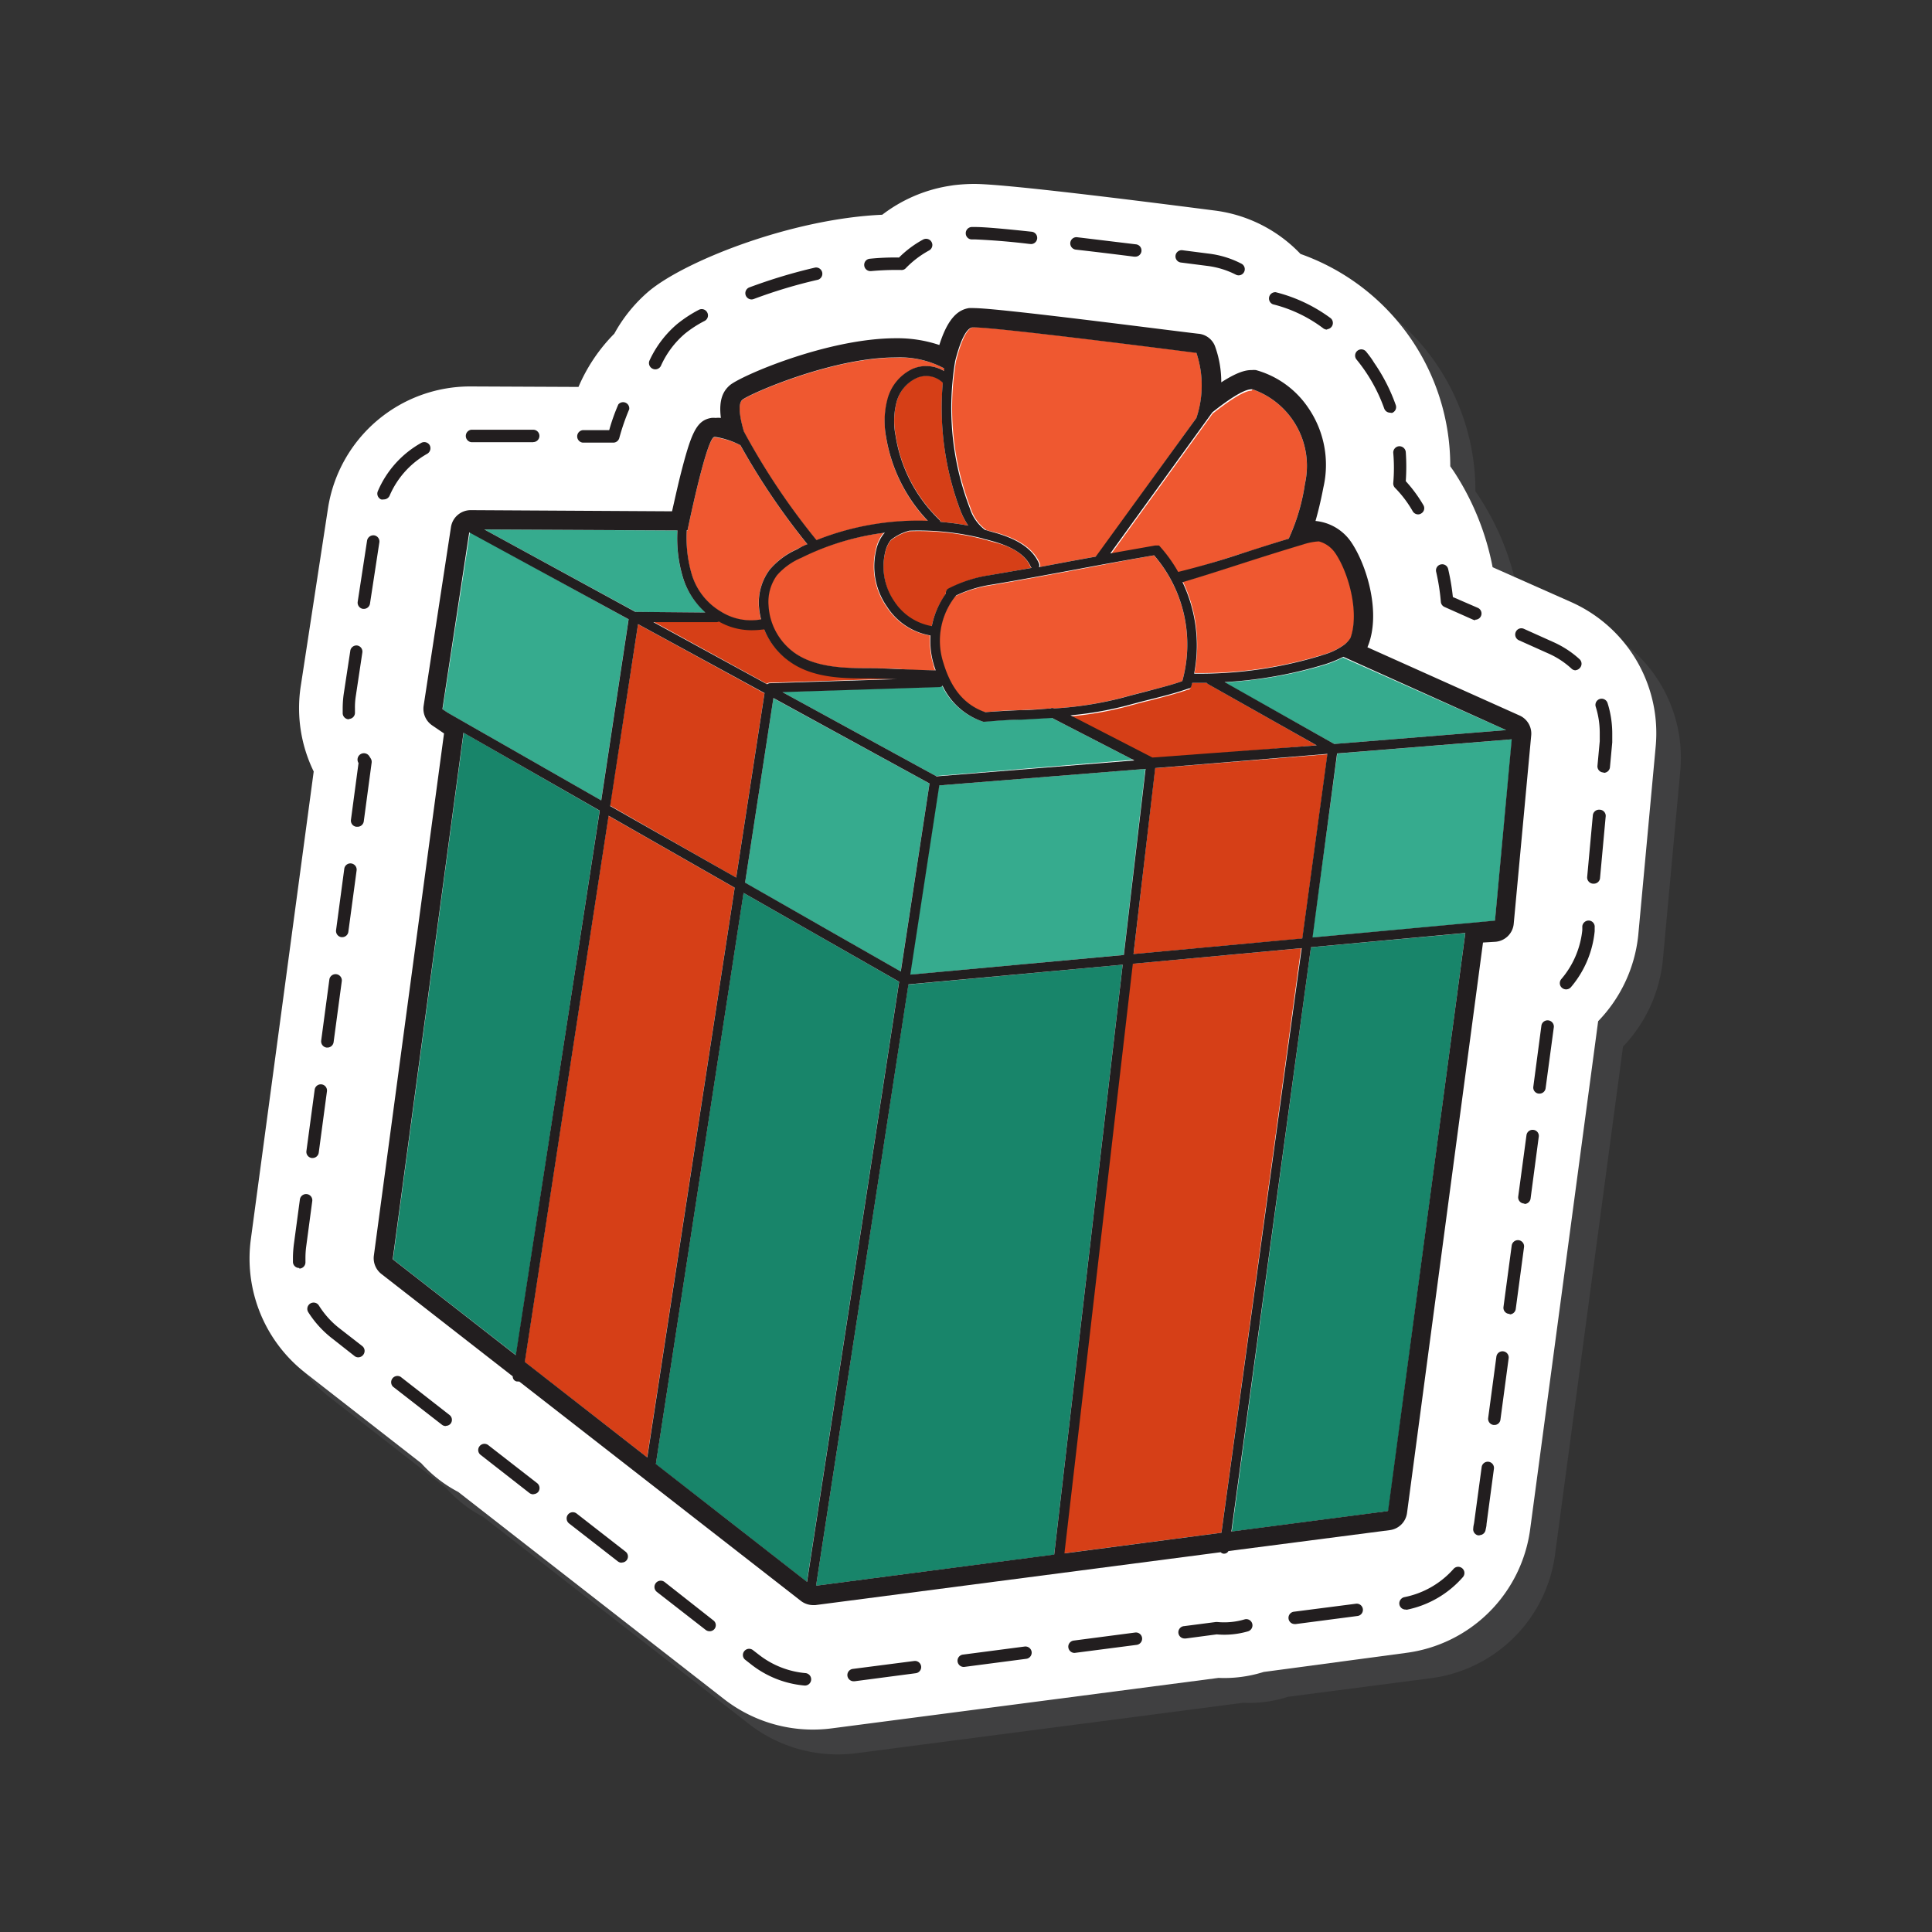 <svg width="40" height="40" viewBox="0 0 40 40" fill="none" xmlns="http://www.w3.org/2000/svg"><rect x="0" y="0" width="40" height="40" fill="#333333" stroke="none"/><path d="M6.83 28.933l2.41 1.877c.215.243.473.444.761.594l5.51 4.293a3 3 0 002.216.602l8.009-1.045c.315.015.631-.027.932-.124l2.952-.384a2.978 2.978 0 002.576-2.565l1.407-10.512c.468-.49.759-1.124.825-1.799l.36-3.906a2.974 2.974 0 00-1.754-2.994l-1.616-.724a5.466 5.466 0 00-.812-1.987l-.06-.088a4.637 4.637 0 00-3.095-4.394 2.942 2.942 0 00-1.785-.899c-1.94-.254-4.377-.553-4.97-.553-.144 0-.288.01-.431.027l-.126.02c-.49.086-.954.289-1.349.591-1.9.084-4.111.97-4.84 1.59a3.121 3.121 0 00-.712.86 3.456 3.456 0 00-.742 1.104H10.26a2.976 2.976 0 00-2.951 2.52l-.569 3.702a2.99 2.99 0 00.265 1.749l-1.301 9.687a3 3 0 001.126 2.758z" fill="#404041"/><path d="M6.315 28.419l2.407 1.876c.218.242.476.443.765.594l5.509 4.293a2.998 2.998 0 002.223.602l8.01-1.045a2.71 2.71 0 00.934-.123l2.942-.394a2.978 2.978 0 002.576-2.565l1.407-10.514a3 3 0 00.83-1.778l.361-3.907a2.971 2.971 0 00-1.753-2.994l-1.623-.72a5.508 5.508 0 00-.807-1.99l-.07-.1a4.653 4.653 0 00-3.1-4.396 2.965 2.965 0 00-1.784-.9c-1.94-.25-4.376-.55-4.97-.55-.144 0-.288.01-.431.027l-.126.02a3.08 3.08 0 00-1.349.591c-1.9.084-4.11.97-4.84 1.59a3.13 3.13 0 00-.707.872 3.533 3.533 0 00-.742 1.103l-2.236-.01a2.978 2.978 0 00-2.95 2.521l-.566 3.695c-.09.6.004 1.212.27 1.756L5.193 25.66a3 3 0 001.122 2.758z" fill="#fff"/><path d="M30.545 12.84a.134.134 0 01-.051-.012l-.59-.263a.127.127 0 01-.073-.108 4.391 4.391 0 00-.097-.618.126.126 0 01.097-.153.126.126 0 01.152.097c.044.19.077.383.097.578l.517.224a.128.128 0 01-.052.245v.01zm-1.185-2.19a.131.131 0 01-.11-.063 2.328 2.328 0 00-.369-.488.13.13 0 01-.035-.1 3.596 3.596 0 000-.623.13.13 0 01.12-.137.133.133 0 01.139.119c.014.201.014.403 0 .604a2.917 2.917 0 01.364.495.125.125 0 01-.047.175.115.115 0 01-.061.018zm-.578-2.106a.13.13 0 01-.122-.083 3.401 3.401 0 00-.575-1.018.128.128 0 11.2-.162c.056.07.112.141.162.225.188.271.34.567.45.878a.128.128 0 01-.077.165.155.155 0 01-.038-.005zm-1.302-1.72a.135.135 0 01-.08-.024 2.89 2.89 0 00-1.046-.5.13.13 0 01.059-.25c.411.103.799.287 1.14.54a.13.13 0 01-.077.226l.004.009zm-1.834-1.123a.13.13 0 01-.058-.014 1.785 1.785 0 00-.594-.182l-.546-.07a.128.128 0 11.034-.254l.544.07c.235.028.463.098.674.207a.128.128 0 01-.058.243h.004zm-2.149-.387h-.016c-.395-.05-.809-.101-1.209-.146a.13.13 0 01-.097-.192.128.128 0 01.129-.064l1.209.146a.128.128 0 01-.016.256zm-2.167-.263h-.013a14.615 14.615 0 00-1.124-.094h-.065a.126.126 0 01-.133-.124.128.128 0 01.124-.133h.074c.175 0 .555.032 1.16.097a.128.128 0 11-.014.256l-.009-.002zm-3.309.562a.128.128 0 01-.128-.117.127.127 0 01.069-.126.127.127 0 01.048-.013c.2-.02.401-.029.603-.025.148-.148.317-.274.5-.373a.13.13 0 01.19.102.129.129 0 01-.068.125 2 2 0 00-.479.364.115.115 0 01-.094.04c-.21-.004-.42.004-.63.023h-.01zm-4.455 2.034a.12.12 0 01-.054-.013.129.129 0 01-.065-.169c.133-.29.328-.548.571-.755.14-.113.29-.212.45-.295a.128.128 0 01.173.052.128.128 0 01-.05.176c-.144.073-.28.161-.406.262a1.882 1.882 0 00-.504.675.133.133 0 01-.114.067zM15.56 6.2a.132.132 0 01-.121-.086.129.129 0 01.076-.164c.446-.166.901-.304 1.365-.411a.13.13 0 01.058.252c-.453.103-.898.237-1.333.4a.16.16 0 01-.045.009zm-2.853 2.964h-.643a.13.13 0 010-.258h.549c.05-.182.114-.36.189-.533a.128.128 0 01.225.101 4.63 4.63 0 00-.205.594.13.13 0 01-.115.096zm3.947 25.733a2.08 2.08 0 01-1.096-.432l-.126-.099a.125.125 0 01-.05-.085.127.127 0 01.027-.095.128.128 0 01.18-.022l.128.099c.277.215.61.346.96.377a.128.128 0 11-.023.257zm1.019-.088a.13.13 0 01-.128-.112.128.128 0 01.112-.144l1.27-.164a.129.129 0 01.144.11.128.128 0 01-.11.143l-1.27.167h-.018zm2.288-.297a.129.129 0 01-.13-.169.128.128 0 01.112-.087l1.27-.166a.13.13 0 01.146.11.13.13 0 01-.026.095.126.126 0 01-.086.049l-1.27.166-.016.002zm2.286-.29a.13.13 0 01-.125-.163.13.13 0 01.11-.093l1.27-.166a.128.128 0 01.118.205.13.13 0 01-.085.05l-1.272.165-.016.002zm2.286-.299a.129.129 0 01-.136-.12.128.128 0 01.12-.136l.656-.085h.03c.19.018.38 0 .564-.054a.127.127 0 01.136.043.128.128 0 01.012.142.13.13 0 01-.076.062c-.21.061-.43.083-.648.063l-.64.085h-.018zm-9.843-.15a.133.133 0 01-.079-.027l-1.011-.787a.13.13 0 01.16-.205l1.009.794a.125.125 0 01.05.085.127.127 0 01-.028.095.128.128 0 01-.101.045zm12.124-.149a.128.128 0 11-.018-.256l1.273-.164a.128.128 0 01.12.207.128.128 0 01-.089.047l-1.27.166h-.016zm2.286-.3a.128.128 0 01-.106-.201.132.132 0 01.082-.056 1.833 1.833 0 001.018-.584.128.128 0 01.088-.044.13.13 0 01.124.072.128.128 0 01-.019.142 2.097 2.097 0 01-1.162.675l-.025-.005zm-16.228-.97a.128.128 0 01-.08-.027l-1.01-.786a.128.128 0 01-.049-.086.128.128 0 01.208-.117l1.01.787a.125.125 0 01.045.135.124.124 0 01-.124.09v.004zm17.757-.566h-.025a.128.128 0 01-.101-.15c0-.041.013-.08.018-.118l.155-1.144a.128.128 0 01.229-.062.13.13 0 01.025.096l-.153 1.144c0 .045-.014.088-.022.133a.129.129 0 01-.115.096l-.011.005zm-19.587-.85a.135.135 0 01-.081-.027l-1.01-.789a.126.126 0 01-.022-.18.128.128 0 01.18-.022l1.012.787a.13.13 0 01.022.182.133.133 0 01-.09.045l-.011.004zm-1.814-1.414a.123.123 0 01-.079-.027l-1.011-.786a.13.13 0 01.157-.205l1.012.79a.127.127 0 01.045.134.129.129 0 01-.023.045.123.123 0 01-.09.045l-.011.004zm21.71-.022h-.017a.128.128 0 01-.11-.144l.17-1.27a.128.128 0 01.144-.11.128.128 0 01.11.144l-.17 1.27a.124.124 0 01-.115.11h-.011zm-23.52-1.4a.119.119 0 01-.078-.027l-.472-.371a2.131 2.131 0 01-.486-.537.13.13 0 01.14-.195.126.126 0 01.08.057c.113.18.256.34.423.47l.474.369a.127.127 0 01.045.135.128.128 0 01-.022.045.13.13 0 01-.103.054zm23.838-.9h-.018a.127.127 0 01-.11-.143l.17-1.27a.13.13 0 01.05-.086.127.127 0 01.142-.01.127.127 0 01.063.13l-.17 1.27a.13.13 0 01-.127.12v-.01zm-25.062-.95a.128.128 0 01-.129-.124v-.08c0-.093.007-.186.018-.277l.126-.938a.13.13 0 01.146-.11.128.128 0 01.11.144l-.125.937c-.011.08-.016.162-.016.243v.083a.13.13 0 01-.124.135l-.006-.013zm25.367-1.335h-.015a.128.128 0 01-.113-.144l.171-1.27a.128.128 0 01.144-.11.124.124 0 01.086.048.125.125 0 01.024.096l-.168 1.27a.13.13 0 01-.129.12v-.01zm-25.089-.942h-.018a.128.128 0 01-.11-.144l.171-1.27a.128.128 0 01.254.034l-.17 1.27a.128.128 0 01-.127.11zm25.4-1.333h-.016a.126.126 0 01-.11-.144l.168-1.27a.13.13 0 01.257.034L32 22.532a.128.128 0 01-.133.11h.005zm-25.094-.953h-.016a.13.13 0 01-.112-.146l.17-1.27a.13.13 0 01.257.036l-.17 1.267a.13.13 0 01-.129.113zm25.644-1.205a.133.133 0 01-.114-.071.13.13 0 01.018-.143c.244-.285.395-.639.434-1.013v-.081a.133.133 0 01.139-.117.128.128 0 01.117.142v.08a2.102 2.102 0 01-.492 1.158.134.134 0 01-.102.045zM7.086 19.403h-.018a.13.13 0 01-.11-.146l.17-1.27a.128.128 0 01.193-.093.128.128 0 01.062.129l-.171 1.27a.128.128 0 01-.126.11zm25.903-1.108h-.014a.129.129 0 01-.114-.14l.117-1.276a.13.13 0 01.139-.115.128.128 0 01.126.15l-.117 1.275a.128.128 0 01-.137.106zM7.394 17.117h-.018a.128.128 0 01-.11-.144l.157-1.175a.132.132 0 11.225-.138l.025.039a.133.133 0 01.022.087l-.164 1.223a.13.13 0 01-.137.108zm25.808-1.124h-.01a.126.126 0 01-.09-.046.128.128 0 01-.028-.095l.047-.506v-.164a1.796 1.796 0 00-.083-.549.128.128 0 01.182-.152c.03.016.053.043.063.076.064.202.096.413.097.625v.188l-.047.506a.13.13 0 01-.041.09.128.128 0 01-.092.034l.002-.007zM7.223 14.892a.128.128 0 01-.128-.124v-.094c0-.104.007-.208.022-.31l.137-.9a.13.13 0 01.14-.1.128.128 0 01.108.145l-.135.9a1.48 1.48 0 00-.018.258v.083a.128.128 0 01-.124.135l-.002.007zm25.4-1.014a.123.123 0 01-.088-.036 1.751 1.751 0 00-.488-.317l-.602-.27a.13.13 0 01-.063-.17.126.126 0 01.168-.066l.596.268c.205.09.395.212.56.364a.128.128 0 010 .182.133.133 0 01-.084.043v.002zM7.534 12.606h-.02a.13.13 0 01-.108-.149l.194-1.265a.133.133 0 01.148-.108.128.128 0 01.106.146l-.194 1.268a.128.128 0 01-.126.108zm.407-2.266a.121.121 0 01-.05 0 .13.13 0 01-.069-.169 2.08 2.08 0 01.9-1.002.13.13 0 01.175.05.133.133 0 01-.05.175c-.348.195-.622.5-.78.867a.132.132 0 01-.126.079zm3.098-1.185H9.758a.13.13 0 010-.258h1.282a.128.128 0 010 .256v.002z" fill="#221E1F"/><path d="M30.337 19.317l-1.59 11.954a.016.016 0 01-.003.01.016.016 0 01-.01.006l-3.232.422 1.639-12.097 3.196-.294zm-7.094.657l-1.418 12.214-4.93.643 1.911-12.448 4.437-.41z" fill="#18856A"/><path d="M31.303 15.307l-.349 3.757-3.787.348.52-3.812 3.616-.293zm-7.591.612l-.447 3.853-4.428.409.602-3.92 4.273-.342zm7.47-.803l-3.558.288-2.277-1.277a8.767 8.767 0 002.079-.36c.13-.04.256-.092.378-.154l3.378 1.503zM10.03 10.963l3.995.02c-.02.327.018.655.112.969.088.283.252.536.476.73l-1.45-.013-3.133-1.706zm9.47 3.225a1.423 1.423 0 00.843.749h.031c.252-.02.506-.032.758-.043l.634-.036 1.692.872-4.082.337-3.191-1.744 3.245-.106a.09.09 0 00.07-.029zm-6.487-1.366l-.567 3.751-3.171-1.812-.108-.072v-.018l.562-3.654 3.284 1.805zm6.231 3.4l-.596 3.893-3.223-1.838.587-3.821 3.232 1.766z" fill="#36AB8E"/><path d="M18.614 20.327l-1.908 12.425-3.129-2.439 1.816-11.827 3.221 1.84zm-6.199-3.543l-1.73 11.275-2.547-1.985a.018.018 0 010-.016L9.6 15.17l2.814 1.614z" fill="#18856A"/><path d="M22.026 32.161l1.416-12.207 3.496-.322-1.65 12.102-3.262.427zm5.459-16.545l-.52 3.816-3.497.322.447-3.85 3.57-.288zm-2.801-1.48h.299a.069.069 0 00.029.027l2.247 1.268-3.412.277-1.697-.875a7.231 7.231 0 001.149-.197c.198-.054.366-.1.517-.135.292-.077.526-.135.787-.225h.018a.076.076 0 00.031-.043l.032-.097zM15.82 13.02c.108.272.294.507.535.674.488.332 1.124.337 1.625.341.21 0 .403 0 .592.016l-2.637.083a.096.096 0 00-.06.023l-2.35-1.288h1.31a.097.097 0 00.046-.014c.201.115.429.177.66.18.094.002.187-.003.28-.016zm5.51-1.293a.093.093 0 00.023.031l-.863.153a2.774 2.774 0 00-.854.283.1.1 0 00-.054.106 1.71 1.71 0 00-.293.674 1.161 1.161 0 01-.773-.51 1.276 1.276 0 01-.19-1.023.613.613 0 01.114-.25 1.03 1.03 0 01.386-.192c.51-.018 1.02.035 1.515.16.025.01.052.018.079.022l.18.05c.258.064.611.206.73.496zm-1.439-1.137c.042.102.094.2.156.292a5.435 5.435 0 00-.576-.077.095.095 0 00-.027-.054 3.07 3.07 0 01-.899-1.733 1.537 1.537 0 01.02-.703.763.763 0 01.416-.495.49.49 0 01.54.097c-.08.907.046 1.821.37 2.672zm-4.681 7.79l-1.812 11.794-2.536-1.976 1.736-11.308 2.611 1.49zm.617-4.026l-.586 3.817-2.612-1.492.58-3.756 2.618 1.431z" fill="#D63F17"/><path d="M27.65 11.444c.275.397.509 1.23.318 1.757a.584.584 0 01-.122.137 1.45 1.45 0 01-.483.225c-.853.26-1.74.385-2.632.371a3.05 3.05 0 00-.24-1.892c.395-.117.808-.25 1.21-.38.403-.13.866-.277 1.282-.4.107-.037.218-.059.33-.066a.6.6 0 01.338.248zM25.931 8.06a1.679 1.679 0 011.086 1.954 4.1 4.1 0 01-.337 1.14c-.342.105-.693.224-1.039.328-.414.133-.838.265-1.243.386a2.935 2.935 0 00-.396-.546h-.08l-.929.164 2.113-2.922c.283-.224.638-.476.807-.476l.018-.027z" fill="#EF5830"/><path d="M23.892 11.498a2.823 2.823 0 01.585 2.605c-.225.08-.45.135-.72.204-.15.04-.32.081-.519.137a7.346 7.346 0 01-1.432.225.085.085 0 00-.074 0c-.2.014-.4.023-.607.034-.245 0-.49.022-.737.043-.422-.144-.701-.466-.868-1.019a1.48 1.48 0 01.259-1.384c.233-.111.48-.187.735-.225.578-.097 1.153-.205 1.71-.308.558-.103 1.11-.216 1.668-.312zm.879-4.192a2.12 2.12 0 010 1.348l-2.066 2.866-.503.092-.674.128a.092.092 0 000-.08c-.158-.367-.564-.529-.854-.619L20.52 11c-.034 0-.068-.02-.101-.027a.9.9 0 01-.322-.45 5.806 5.806 0 01-.303-3.05c.07-.279.195-.674.353-.697h.042c.5 0 4.374.5 4.586.526a.013.013 0 01-.005.005zm-6.64 4.077a1.46 1.46 0 00.225 1.182 1.334 1.334 0 00.899.594 1.73 1.73 0 00.076.627c0 .031.02.063.032.094-.225 0-.45 0-.652-.022-.202-.023-.474-.02-.737-.023-.48 0-1.077 0-1.515-.306a1.293 1.293 0 01-.558-.995.942.942 0 01.173-.62 1.39 1.39 0 01.497-.365 5.396 5.396 0 011.73-.519l-.024.023a.807.807 0 00-.146.33zm.214-2.335c.106.653.407 1.26.863 1.74a5.69 5.69 0 00-2.304.4A14.304 14.304 0 0115.4 8.94c-.076-.259-.135-.569-.034-.657.138-.117 1.86-.878 3.181-.878.35-.018.698.06 1.007.224a.479.479 0 000 .056.715.715 0 00-.645-.049.964.964 0 00-.526.623 1.755 1.755 0 00-.038.789z" fill="#EF5830"/><path d="M15.328 9.218c.403.722.867 1.408 1.387 2.05-.074.034-.15.068-.225.106a1.57 1.57 0 00-.555.42 1.15 1.15 0 00-.225.751c.007.096.022.192.045.286a1.164 1.164 0 01-.836-.165 1.349 1.349 0 01-.6-.77 2.698 2.698 0 01-.101-.91.016.016 0 00.008.001c.002 0 .005 0 .007-.002.034-.16.396-1.901.553-1.93h.025c.18.025.355.08.517.163z" fill="#EF5830"/><path d="M19.471 10.805c.193.016.386.041.576.077a1.632 1.632 0 01-.155-.292 6.015 6.015 0 01-.373-2.666.49.49 0 00-.54-.097.762.762 0 00-.416.495c-.06.23-.068.47-.02.703a3.07 3.07 0 00.9 1.733.095.095 0 01.028.047zm3.797 8.967l.45-3.853-4.271.342-.6 3.917 4.42-.406zm-1.909-8.014a.091.091 0 01-.022-.031c-.126-.29-.479-.43-.735-.508l-.18-.05a.312.312 0 01-.079-.022 5.464 5.464 0 00-1.515-.16 1.028 1.028 0 00-.386.194.615.615 0 00-.115.25 1.276 1.276 0 00.191 1.022 1.163 1.163 0 00.774.51 1.71 1.71 0 01.292-.674.101.101 0 01.054-.106c.27-.138.56-.232.86-.276l.861-.149zm.42 3.107l-.633.036c-.252 0-.506.022-.758.042h-.031a1.423 1.423 0 01-.843-.748.09.09 0 01-.07.031l-3.245.104 3.191 1.744 4.096-.33-1.706-.88zM16.896 32.83l4.93-.645 1.418-12.212-4.435.407-1.913 12.45zm8.393-1.097L26.95 19.63l-3.496.324-1.416 12.207 3.25-.427zm-.519-23.08a2.12 2.12 0 000-1.348.014.014 0 00-.014 0c-.21-.027-4.086-.526-4.585-.526h-.042c-.158.027-.284.418-.353.696a5.182 5.182 0 00-.056.439 5.79 5.79 0 00.36 2.612.9.9 0 00.32.45c.034 0 .068.02.102.026l.153.043c.29.09.697.252.854.618a.092.092 0 010 .08l.674-.127.504-.092 2.083-2.87zm-.292 5.449a2.823 2.823 0 00-.584-2.605c-.558.096-1.124.2-1.652.299-.529.098-1.124.21-1.71.308a2.607 2.607 0 00-.736.224 1.479 1.479 0 00-.263 1.398c.166.553.45.875.868 1.019.247-.02.492-.032.737-.043.207 0 .407-.02.607-.034a.085.085 0 01.074 0 7.346 7.346 0 001.432-.225c.198-.056.369-.096.52-.137.258-.07.482-.123.707-.204zm2.783 1.33l-2.248-1.267a.084.084 0 01-.03-.027h-.298l-.02.072a.077.077 0 01-.032.042h-.018c-.26.092-.494.151-.787.225-.15.036-.319.081-.517.135a7.22 7.22 0 01-1.148.198l1.697.874 3.4-.252zm.094-1.863c.174-.044.338-.12.483-.225a.583.583 0 00.122-.137c.19-.528-.043-1.36-.317-1.758a.597.597 0 00-.337-.24 1.268 1.268 0 00-.33.065c-.417.124-.857.263-1.282.4-.425.137-.816.263-1.211.38a3.05 3.05 0 01.24 1.893 8.569 8.569 0 002.641-.378h-.009zm3.597 5.491l.346-3.753-3.615.292-.508 3.81 3.777-.349zm-3.99.369l.52-3.821-3.564.294-.45 3.85 3.494-.323zm.663-4.026l3.558-.287-3.371-1.518a2.476 2.476 0 01-.378.155 8.764 8.764 0 01-2.08.369l2.27 1.281zm1.101 15.883a.015.015 0 00.01-.006.016.016 0 00.004-.01l1.598-11.954-3.196.295-1.648 12.097 3.232-.422zm-3.084-19.805c.347-.112.697-.225 1.039-.328.167-.362.28-.746.337-1.14a1.679 1.679 0 00-1.086-1.953h-.024c-.169 0-.524.25-.807.476l-2.113 2.922.928-.164h.081c.152.167.285.35.396.547a17.2 17.2 0 001.25-.36zm-13.194 5.091l.567-3.751-3.3-1.799-.553 3.644v.018l.108.072 3.178 1.816zm1.574-5.59l-3.995-.02 3.127 1.706 1.45.013a1.589 1.589 0 01-.466-.73 2.789 2.789 0 01-.112-.97h-.004zm-1.605 5.801L9.596 15.17 8.133 26.057a.018.018 0 000 .016l2.546 1.985 1.738-11.275zm3.668-4.87a.94.94 0 00-.173.62 1.293 1.293 0 00.557.996c.439.299 1.037.303 1.515.305.263 0 .506.014.738.023.231.009.422.018.651.022a1.728 1.728 0 01-.108-.722 1.333 1.333 0 01-.898-.593 1.461 1.461 0 01-.225-1.182.808.808 0 01.155-.33l.024-.023a5.395 5.395 0 00-1.73.52 1.39 1.39 0 00-.506.364zm-.843 6.257l.587-3.821-2.619-1.427-.577 3.767 2.61 1.481zm-.133-10.193c.225-.194 2.023-.974 3.44-.974.305-.004.609.043.899.14.19-.605.42-.73.609-.764a.806.806 0 01.11 0c.506 0 3.951.45 4.637.53a.407.407 0 01.348.25c.089.242.134.499.133.757.391-.254.558-.254.634-.254a.46.46 0 01.083 0c.445.123.831.403 1.088.787a2.085 2.085 0 01.31 1.64c-.054.281-.11.509-.164.697a1.01 1.01 0 01.735.432c.333.486.632 1.495.34 2.183l3.146 1.411a.41.41 0 01.245.414l-.362 3.9a.412.412 0 01-.386.373l-.25.015-1.573 11.81a.412.412 0 01-.353.355l-3.345.434a.099.099 0 01-.087.054h-.014a.091.091 0 01-.058-.03l-8.395 1.095h-.043a.42.42 0 01-.252-.085l-5.835-4.545a.083.083 0 01-.034 0h-.016a.103.103 0 01-.083-.106l-2.72-2.12a.414.414 0 01-.155-.384l1.452-10.807-.247-.168a.416.416 0 01-.175-.405l.566-3.7a.414.414 0 01.412-.35l4.165.024c.045-.197.103-.463.168-.726.225-.888.333-1.155.643-1.207a.382.382 0 01.09 0 .487.487 0 01.11 0c-.05-.395.059-.566.184-.676zm.102 10.402l-2.61-1.49-1.735 11.308 2.535 1.978 1.81-11.796zm.157-10.101c-.101.088-.043.398.034.656a14.3 14.3 0 001.503 2.248 5.69 5.69 0 012.304-.4 3.288 3.288 0 01-.863-1.735c-.05-.263-.04-.534.03-.792a.964.964 0 01.526-.622.714.714 0 01.645.05.479.479 0 010-.057 1.947 1.947 0 00-1.007-.225c-1.313-.002-3.035.76-3.172.877zm1.349 2.99a14.375 14.375 0 01-1.387-2.05 1.668 1.668 0 00-.517-.171h-.025c-.157.029-.52 1.77-.553 1.93a.016.016 0 01-.008.002c-.003 0-.005 0-.008-.002a2.69 2.69 0 00.102.91c.096.324.31.599.6.772.248.158.546.217.836.164a1.601 1.601 0 01-.045-.286c-.014-.266.065-.53.225-.744.154-.18.348-.325.566-.42.063-.038.14-.079.214-.106zm-.704 3.184l-.587 3.822 3.224 1.84.595-3.893-3.232-1.769zm2.603 5.874l-3.221-1.839-1.816 11.823 3.13 2.441 1.907-12.425zm-3.073-7.278a1.365 1.365 0 01-.66-.18.098.098 0 01-.045.013h-1.31l2.355 1.286a.097.097 0 01.06-.022l2.63-.084c-.188 0-.382-.015-.59-.015-.507 0-1.138 0-1.626-.342a1.488 1.488 0 01-.535-.674 1.85 1.85 0 01-.279.018z" fill="#221E1F"/></svg>
